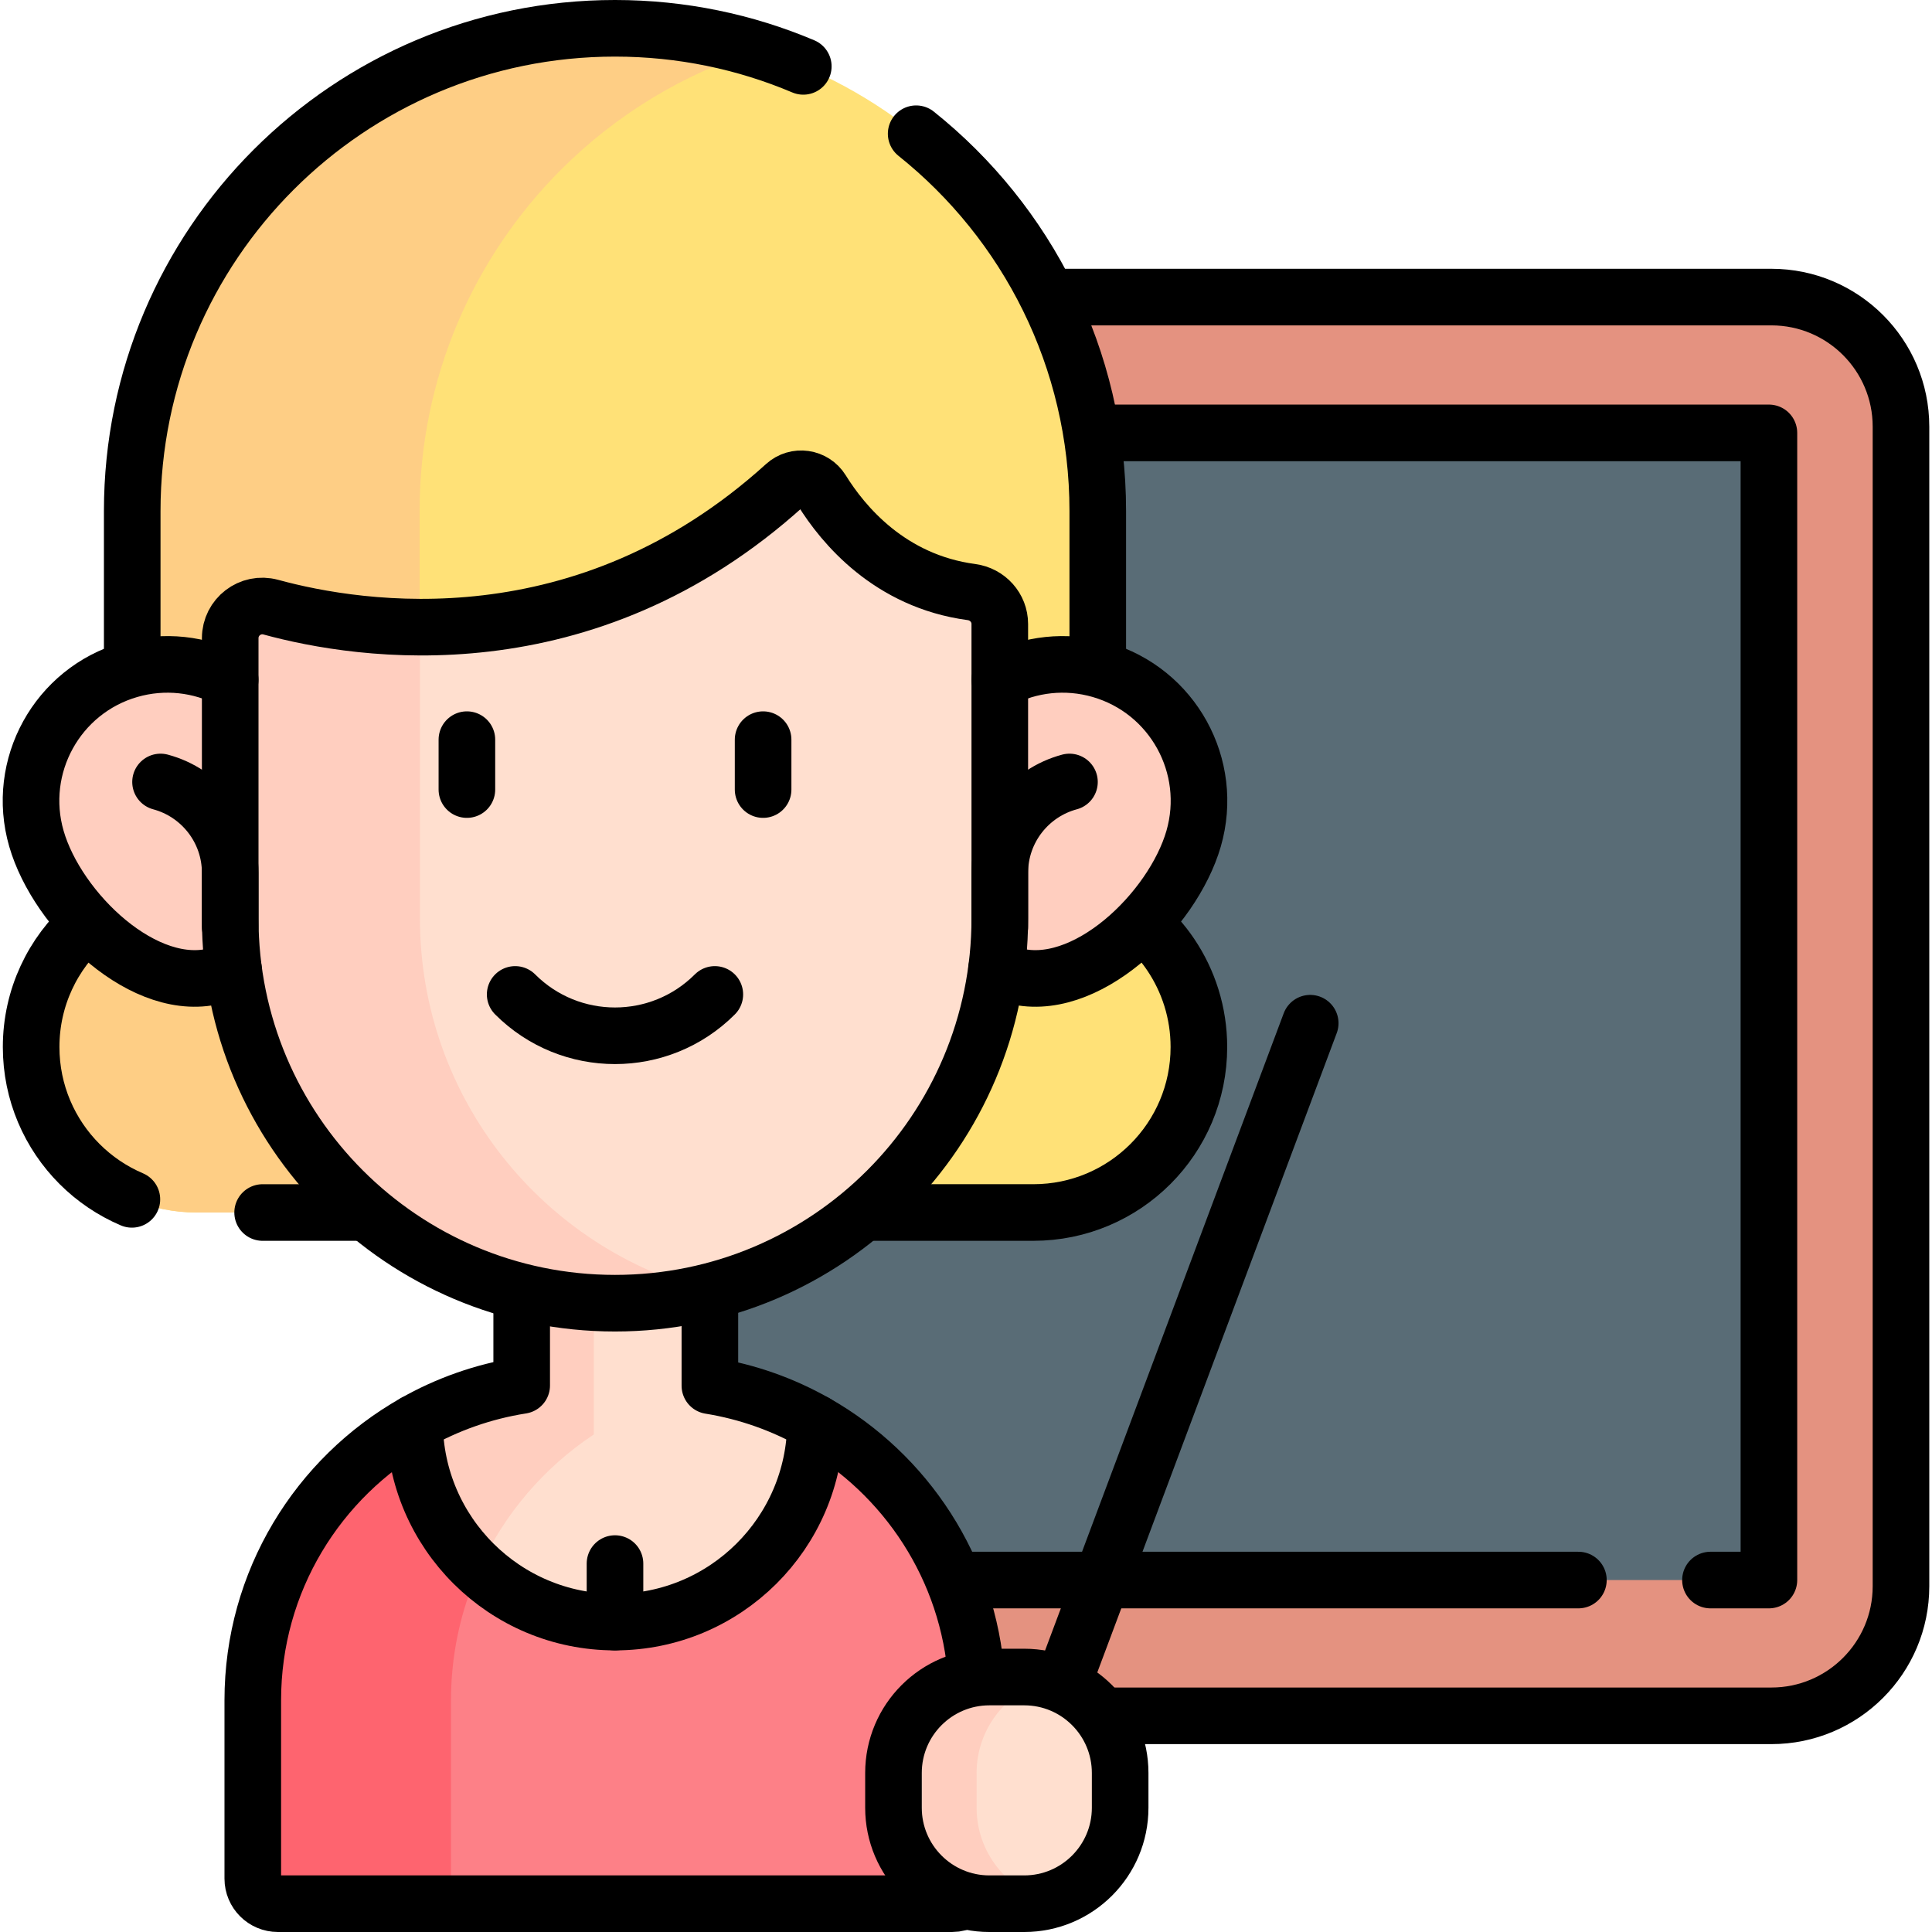 <?xml version="1.0" encoding="UTF-8"?>
<svg xmlns="http://www.w3.org/2000/svg" xmlns:xlink="http://www.w3.org/1999/xlink" version="1.1" id="Capa_1" x="0px" y="0px" viewBox="0 0 512 512" style="enable-background:new 0 0 512 512;" xml:space="preserve" width="512" height="512">
<g>
	<path style="fill:#E49280;" d="M198.435,454.711H469.43c18.971,0,34.351-15.379,34.351-34.351V113.085&#10;&#9;&#9;c0-18.971-15.379-34.351-34.351-34.351H198.435c-18.971,0-34.351,15.379-34.351,34.351V420.36&#10;&#9;&#9;C164.084,439.332,179.463,454.711,198.435,454.711z"/>
	<path style="fill:none;stroke:#000000;stroke-width:15;stroke-linecap:round;stroke-linejoin:round;stroke-miterlimit:10;" d="&#10;&#9;&#9;M277.691,78.73h191.74c18.97,0,34.35,15.38,34.35,34.35v307.28c0,18.97-15.38,34.35-34.35,34.35h-177.58"/>
	
		<rect x="162.368" y="112.314" transform="matrix(6.123234e-17 -1 1 6.123234e-17 47.65 581.095)" style="fill:#596C76;" width="304.009" height="308.816"/>
	
		<line style="fill:none;stroke:#000000;stroke-width:15;stroke-linecap:round;stroke-linejoin:round;stroke-miterlimit:10;" x1="418.291" y1="418.73" x2="252.741" y2="418.73"/>
	
		<polyline style="fill:none;stroke:#000000;stroke-width:15;stroke-linecap:round;stroke-linejoin:round;stroke-miterlimit:10;" points="&#10;&#9;&#9;289.251,114.72 468.781,114.72 468.781,418.73 453.291,418.73 &#9;"/>
	<g>
		<path style="fill:#FFE177;" d="M290.923,237.058V135.441c0-70.66-57.281-127.941-127.941-127.941h0&#10;&#9;&#9;&#9;c-70.66,0-127.941,57.281-127.941,127.941v101.617c-15.744,6.656-26.792,22.244-26.792,40.412v0&#10;&#9;&#9;&#9;c0,24.221,19.635,43.856,43.856,43.856h221.755c24.221,0,43.856-19.635,43.856-43.856v0&#10;&#9;&#9;&#9;C317.715,259.302,306.667,243.714,290.923,237.058z"/>
		<path style="fill:#FECE85;" d="M84.41,277.474c0,12.116,4.908,23.077,12.841,31.011s18.894,12.841,31.011,12.841H52.107&#10;&#9;&#9;&#9;c-12.106,0-23.077-4.908-31.011-12.841c-7.934-7.934-12.841-18.894-12.841-31.011c0-18.169,11.044-33.764,26.786-40.416V135.441&#10;&#9;&#9;&#9;c0-35.33,14.323-67.317,37.473-90.468C95.664,21.823,127.652,7.5,162.982,7.5c13.262,0,26.051,2.018,38.083,5.759&#10;&#9;&#9;&#9;c-20.019,6.232-37.936,17.255-52.395,31.715c-23.15,23.15-37.473,55.138-37.473,90.468v101.617&#10;&#9;&#9;&#9;C95.454,243.71,84.41,259.305,84.41,277.474z"/>
		<path style="fill:none;stroke:#000000;stroke-width:15;stroke-linecap:round;stroke-linejoin:round;stroke-miterlimit:10;" d="&#10;&#9;&#9;&#9;M242.791,35.44c29.34,23.44,48.13,59.53,48.13,100v41.87"/>
		<path style="fill:none;stroke:#000000;stroke-width:15;stroke-linecap:round;stroke-linejoin:round;stroke-miterlimit:10;" d="&#10;&#9;&#9;&#9;M35.041,177.31v-41.87c0-35.33,14.32-67.32,37.47-90.47s55.14-37.47,90.47-37.47c17.7,0,34.57,3.6,49.9,10.09"/>
		
			<line style="fill:none;stroke:#000000;stroke-width:15;stroke-linecap:round;stroke-linejoin:round;stroke-miterlimit:10;" x1="97.231" y1="321.33" x2="69.601" y2="321.33"/>
		<path style="fill:none;stroke:#000000;stroke-width:15;stroke-linecap:round;stroke-linejoin:round;stroke-miterlimit:10;" d="&#10;&#9;&#9;&#9;M23.141,244.55c-9.13,8.03-14.89,19.81-14.89,32.92c0,12.11,4.91,23.08,12.84,31.01c3.95,3.95,8.65,7.14,13.86,9.36"/>
		<path style="fill:none;stroke:#000000;stroke-width:15;stroke-linecap:round;stroke-linejoin:round;stroke-miterlimit:10;" d="&#10;&#9;&#9;&#9;M302.817,244.551c2.806,2.459,5.307,5.286,7.409,8.396c4.729,6.999,7.493,15.448,7.493,24.527&#10;&#9;&#9;&#9;c0,24.222-19.64,43.852-43.863,43.852h-45.124"/>
		<path style="fill:#FD8087;" d="M258.965,450.591v47.257c0,3.678-2.974,6.652-6.652,6.652H73.647c-3.667,0-6.652-2.974-6.652-6.652&#10;&#9;&#9;&#9;v-47.257c0-31.526,17.265-59.005,42.864-73.507c12.274-6.978,26.471-10.95,41.593-10.95h23.056&#10;&#9;&#9;&#9;c15.132,0,29.329,3.972,41.603,10.939C241.699,391.586,258.965,419.066,258.965,450.591z"/>
		<path style="fill:#FE646F;" d="M189.244,367.417c-39.617,6.967-69.724,41.561-69.724,83.175V504.5H73.65&#10;&#9;&#9;&#9;c-3.674,0-6.652-2.978-6.652-6.652v-47.257c0-46.644,37.813-84.457,84.457-84.457h23.056&#10;&#9;&#9;&#9;C179.534,366.134,184.463,366.576,189.244,367.417z"/>
		<path style="fill:#FFDFCF;" d="M216.111,377.074c-0.179,29.182-23.907,52.795-53.131,52.795c-13.892,0-26.524-5.338-35.992-14.06&#10;&#9;&#9;&#9;c-10.456-9.626-17.034-23.402-17.129-38.724c8.628-4.908,18.211-8.323,28.394-9.92V326.37h49.873v40.857&#10;&#9;&#9;&#9;C198.162,368.846,207.599,372.24,216.111,377.074z"/>
		<path style="fill:#FFCEBF;" d="M157.358,330.92v49.232c-13.188,8.754-23.781,21.101-30.37,35.655&#10;&#9;&#9;&#9;c-10.456-9.626-17.034-23.402-17.129-38.724c8.628-4.908,18.211-8.323,28.394-9.92V330.92H157.358z"/>
		<path style="fill:none;stroke:#000000;stroke-width:15;stroke-linecap:round;stroke-linejoin:round;stroke-miterlimit:10;" d="&#10;&#9;&#9;&#9;M188.127,342.238v24.989c10.036,1.618,19.472,5.013,27.984,9.846c-0.179,29.182-23.907,52.795-53.131,52.795&#10;&#9;&#9;&#9;s-52.942-23.602-53.12-52.784c8.627-4.907,18.211-8.323,28.394-9.92v-24.821"/>
		<path style="fill:#FFCEBF;" d="M264.961,180.137c7.947-4.123,17.416-5.31,26.681-2.637c19.166,5.538,30.217,25.579,24.68,44.757&#10;&#9;&#9;&#9;c-5.55,19.166-28.911,41.736-48.089,36.187c-1.438-0.42-2.817-0.983-4.135-1.69H61.865c-1.318,0.707-2.697,1.271-4.135,1.69&#10;&#9;&#9;&#9;c-19.178,5.55-42.539-17.021-48.077-36.187c-5.55-19.178,5.502-39.219,24.668-44.757c9.265-2.673,18.735-1.486,26.681,2.637&#10;&#9;&#9;&#9;H264.961z"/>
		<path style="fill:#FFDFCF;" d="M264.954,165.359v78.026c0,47.646-32.671,87.652-76.828,98.854&#10;&#9;&#9;&#9;c-8.05,2.039-16.467,3.121-25.147,3.121c-56.315,0-101.975-45.649-101.975-101.975v-74.253c0-5.622,5.328-9.71,10.75-8.228&#10;&#9;&#9;&#9;c8.932,2.438,22.835,5.254,39.533,5.307c27.879,0.074,63.545-7.577,96.741-37.662c2.974-2.701,7.629-2.028,9.741,1.387&#10;&#9;&#9;&#9;c5.633,9.1,18.012,24.075,39.659,26.965C261.718,157.478,264.954,161.04,264.954,165.359z"/>
		<path style="fill:#FFCEBF;" d="M188.127,342.238c-8.05,2.039-16.467,3.121-25.147,3.121c-56.315,0-101.975-45.649-101.975-101.975&#10;&#9;&#9;&#9;v-74.253c0-5.622,5.328-9.71,10.75-8.228c8.932,2.438,22.835,5.254,39.533,5.307v77.174&#10;&#9;&#9;&#9;C111.289,291.03,143.959,331.047,188.127,342.238z"/>
		<g>
			
				<line style="fill:none;stroke:#000000;stroke-width:15;stroke-linecap:round;stroke-linejoin:round;stroke-miterlimit:10;" x1="123.733" y1="209.243" x2="123.733" y2="196.016"/>
			
				<line style="fill:none;stroke:#000000;stroke-width:15;stroke-linecap:round;stroke-linejoin:round;stroke-miterlimit:10;" x1="202.231" y1="209.243" x2="202.231" y2="196.016"/>
		</g>
		<g>
			<path style="fill:none;stroke:#000000;stroke-width:15;stroke-linecap:round;stroke-linejoin:round;stroke-miterlimit:10;" d="&#10;&#9;&#9;&#9;&#9;M61.002,180.137c-7.947-4.123-17.416-5.31-26.681-2.637c-19.166,5.538-30.217,25.579-24.668,44.757&#10;&#9;&#9;&#9;&#9;c5.538,19.166,28.899,41.736,48.077,36.187c1.438-0.42,2.817-0.983,4.135-1.69"/>
			<path style="fill:none;stroke:#000000;stroke-width:15;stroke-linecap:round;stroke-linejoin:round;stroke-miterlimit:10;" d="&#10;&#9;&#9;&#9;&#9;M264.961,180.137c7.947-4.123,17.416-5.31,26.681-2.637c19.166,5.538,30.217,25.579,24.68,44.757&#10;&#9;&#9;&#9;&#9;c-5.55,19.166-28.911,41.736-48.089,36.187c-1.438-0.42-2.817-0.983-4.135-1.69"/>
		</g>
		<path style="fill:none;stroke:#000000;stroke-width:15;stroke-linecap:round;stroke-linejoin:round;stroke-miterlimit:10;" d="&#10;&#9;&#9;&#9;M61.007,245.588v-14.272c0-11.532-7.829-21.235-18.462-24.085"/>
		<path style="fill:none;stroke:#000000;stroke-width:15;stroke-linecap:round;stroke-linejoin:round;stroke-miterlimit:10;" d="&#10;&#9;&#9;&#9;M264.957,245.588v-14.272c0-11.532,7.829-21.235,18.462-24.085"/>
		<path style="fill:none;stroke:#000000;stroke-width:15;stroke-linecap:round;stroke-linejoin:round;stroke-miterlimit:10;" d="&#10;&#9;&#9;&#9;M189.438,263.533c-14.611,14.611-38.301,14.611-52.912,0"/>
		<path style="fill:none;stroke:#000000;stroke-width:15;stroke-linecap:round;stroke-linejoin:round;stroke-miterlimit:10;" d="&#10;&#9;&#9;&#9;M257.432,156.902c4.282,0.572,7.524,4.142,7.524,8.462v78.021c0,56.326-45.659,101.975-101.975,101.975&#10;&#9;&#9;&#9;S61.007,299.71,61.007,243.385v-74.258c0-5.614,5.331-9.704,10.747-8.226c23.832,6.506,83.21,15.742,136.274-32.356&#10;&#9;&#9;&#9;c2.973-2.695,7.63-2.027,9.741,1.385C223.404,139.038,235.783,154.011,257.432,156.902z"/>
		<path style="fill:none;stroke:#000000;stroke-width:15;stroke-linecap:round;stroke-linejoin:round;stroke-miterlimit:10;" d="&#10;&#9;&#9;&#9;M109.861,377.08c-25.6,14.51-42.87,41.99-42.87,73.51v47.26c0,3.68,2.99,6.65,6.66,6.65h178.66c1.2,0,2.32-0.31,3.29-0.87"/>
		<path style="fill:none;stroke:#000000;stroke-width:15;stroke-linecap:round;stroke-linejoin:round;stroke-miterlimit:10;" d="&#10;&#9;&#9;&#9;M216.111,377.07c23.97,13.6,40.64,38.58,42.65,67.6"/>
		
			<line style="fill:none;stroke:#000000;stroke-width:15;stroke-linecap:round;stroke-linejoin:round;stroke-miterlimit:10;" x1="162.98" y1="429.869" x2="162.98" y2="414.365"/>
	</g>
	
		<line style="fill:none;stroke:#000000;stroke-width:15;stroke-linecap:round;stroke-linejoin:round;stroke-miterlimit:10;" x1="347.221" y1="271.16" x2="281.541" y2="446.53"/>
	<path style="fill:#FFDFCF;" d="M271.428,444.43h-9.223c-14.041,0-25.424,11.383-25.424,25.424v9.223&#10;&#9;&#9;c0,14.041,11.383,25.424,25.424,25.424h9.223c14.041,0,25.424-11.383,25.424-25.424v-9.223&#10;&#9;&#9;C296.852,455.813,285.47,444.43,271.428,444.43z"/>
	<path style="fill:#FFCEBF;" d="M277.832,503.686c-2.04,0.53-4.19,0.81-6.4,0.81h-9.22c-14.04,0-25.43-11.38-25.43-25.42v-9.23&#10;&#9;&#9;c0-14.04,11.39-25.42,25.43-25.42h9.22c2.21,0,4.36,0.28,6.4,0.81c-10.94,2.84-19.02,12.78-19.02,24.61v9.23&#10;&#9;&#9;C258.812,490.906,266.892,500.846,277.832,503.686z"/>
	<path style="fill:none;stroke:#000000;stroke-width:15;stroke-linecap:round;stroke-linejoin:round;stroke-miterlimit:10;" d="&#10;&#9;&#9;M271.428,444.43h-9.223c-14.041,0-25.424,11.383-25.424,25.424v9.223c0,14.041,11.383,25.424,25.424,25.424h9.223&#10;&#9;&#9;c14.041,0,25.424-11.383,25.424-25.424v-9.223C296.852,455.813,285.47,444.43,271.428,444.43z"/>
</g>















</svg>
